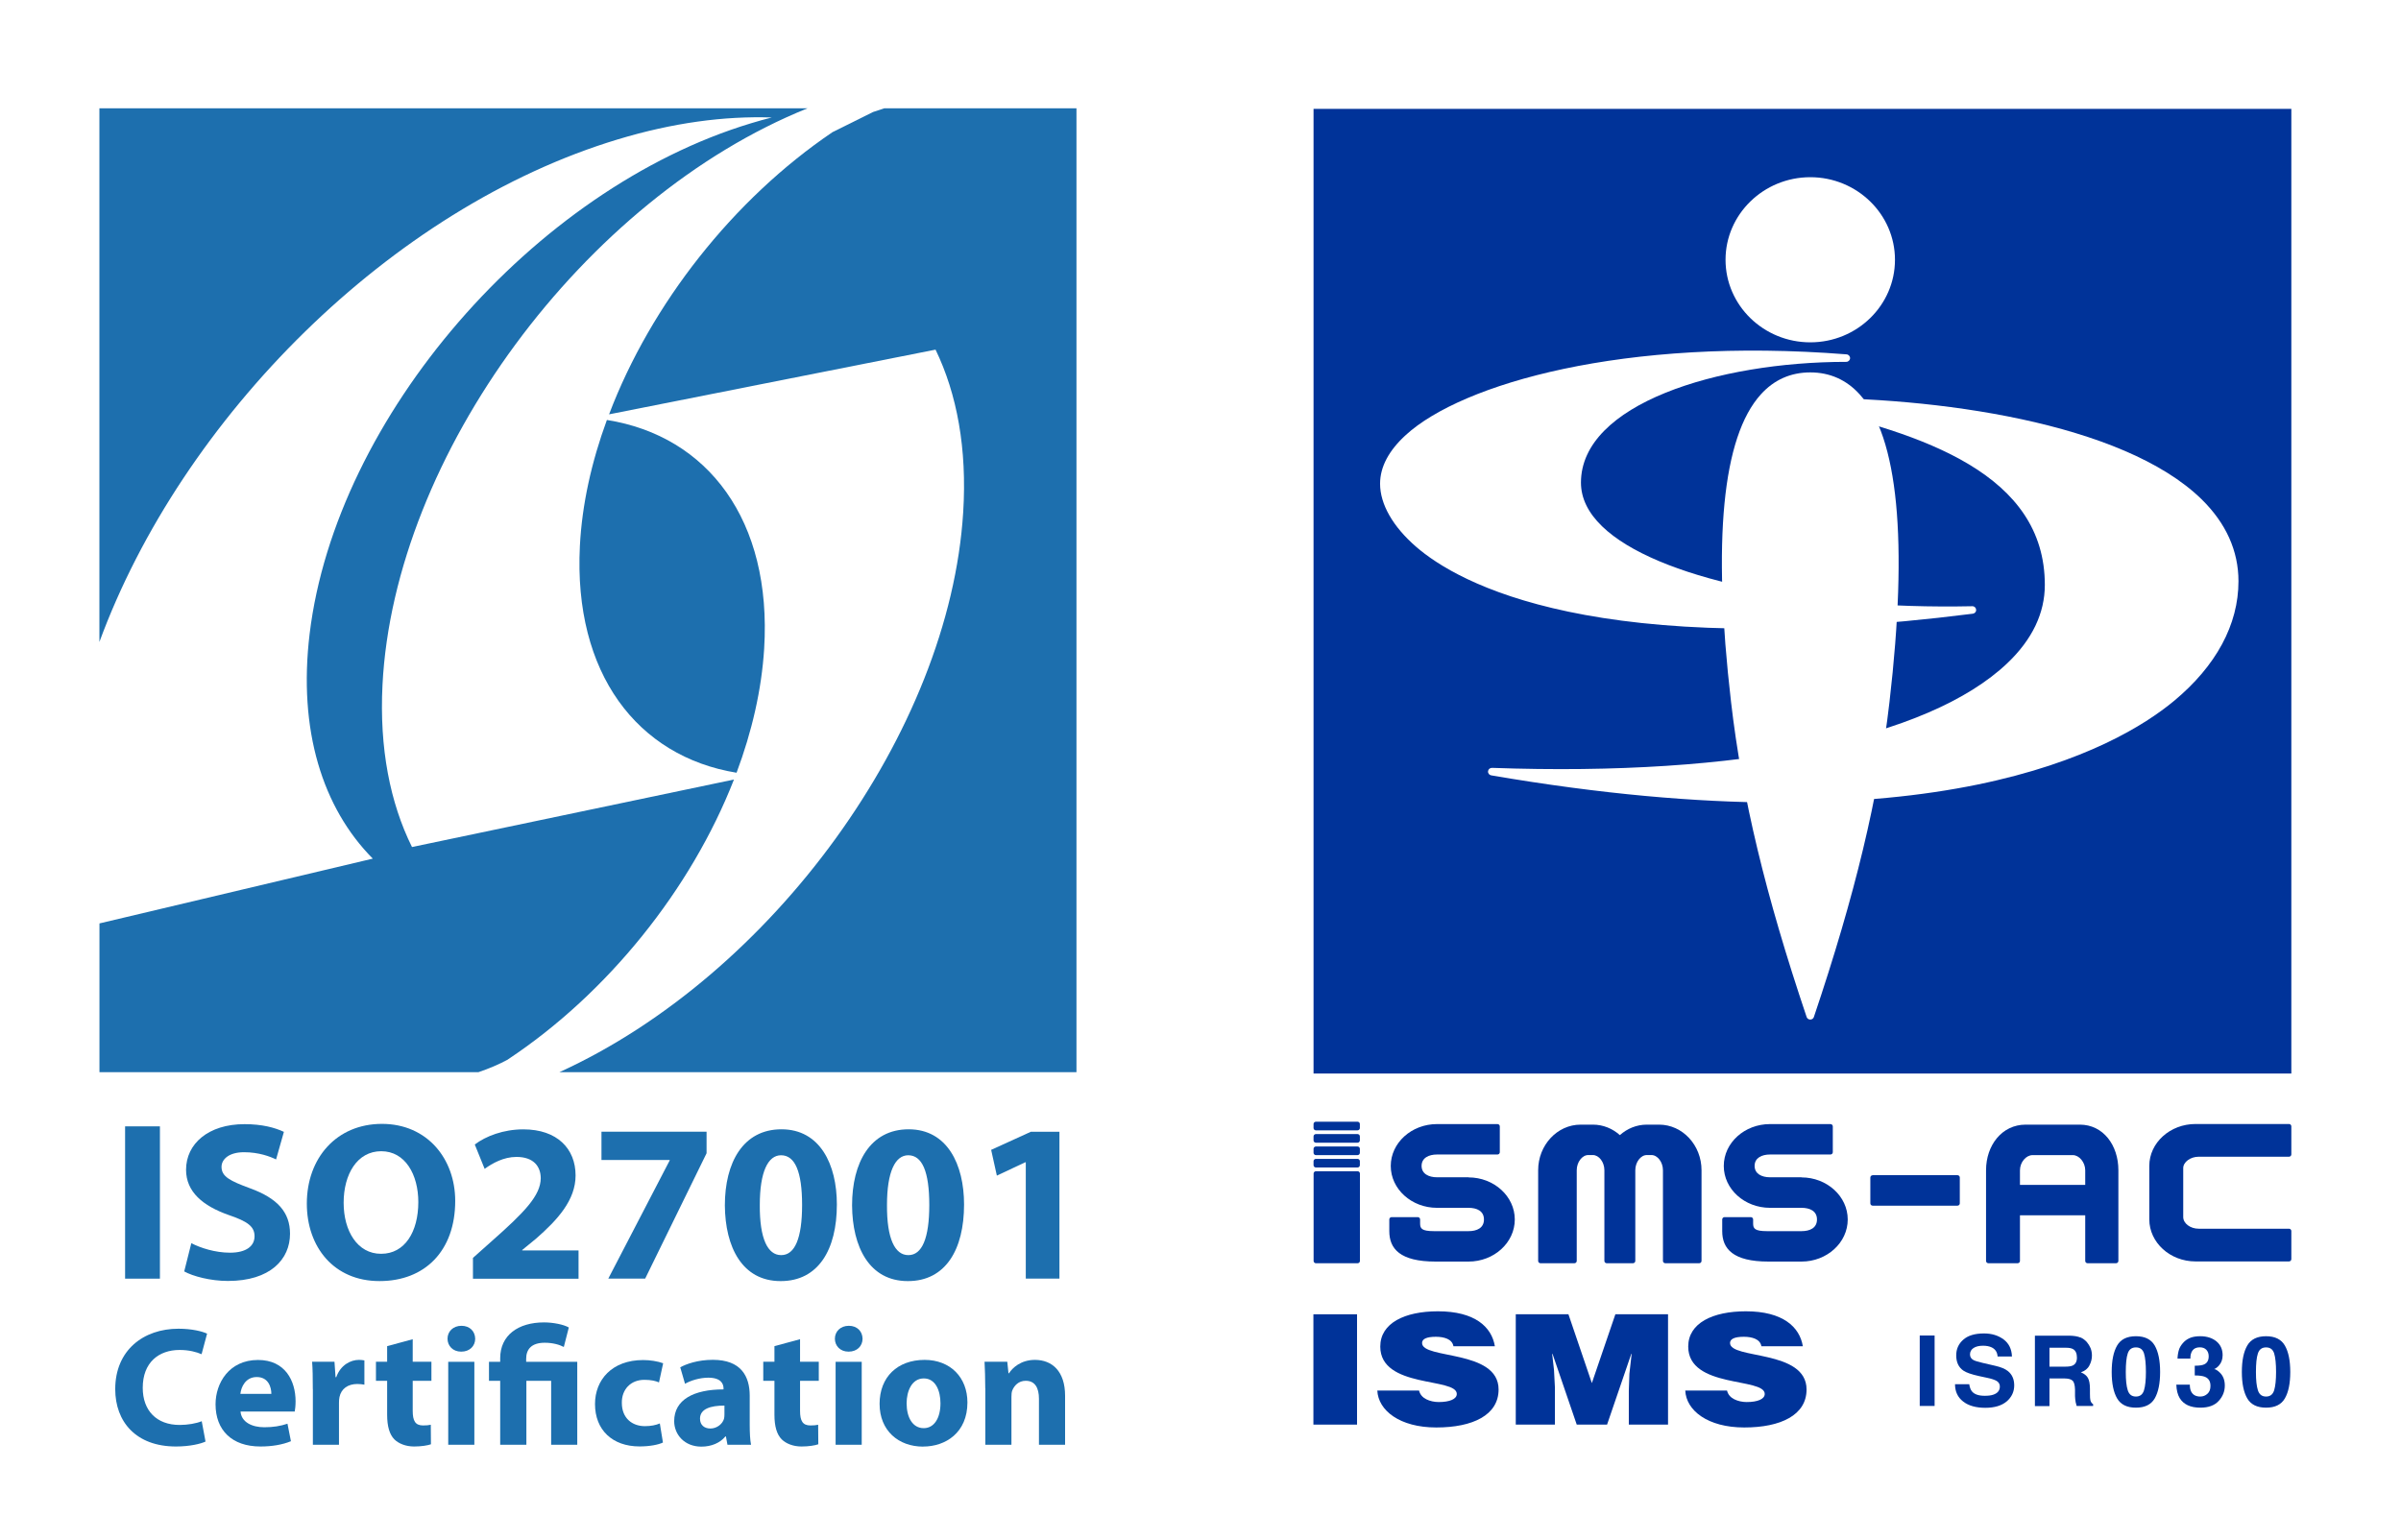 <svg width="120" height="77" viewBox="0 0 120 77" fill="none" xmlns="http://www.w3.org/2000/svg">
<rect x="0" y="0" width="120" height="77" fill="#808080" stroke="none"/>
<g clip-path="url(#clip0_177_109)">
<rect width="120" height="77" fill="white"/>
<path d="M114.519 5.443H65.65V53.671H114.519V5.443Z" fill="#003399"/>
<path d="M86.241 12.987C86.241 15.264 88.141 17.115 90.477 17.115C92.813 17.115 94.709 15.264 94.709 12.987C94.709 10.71 92.809 8.859 90.477 8.859C88.144 8.859 86.241 10.713 86.241 12.987Z" fill="white"/>
<path d="M88.004 19.719C86.083 21.843 85.58 27.016 86.516 35.094C87.068 39.868 88.233 44.725 90.294 50.845C90.319 50.921 90.393 50.973 90.477 50.973C90.561 50.973 90.632 50.921 90.656 50.845C92.718 44.725 93.882 39.868 94.435 35.094C95.371 27.019 94.868 21.843 92.947 19.719C92.289 18.99 91.455 18.618 90.477 18.618C89.499 18.618 88.665 18.986 88.004 19.719Z" fill="white"/>
<path d="M70.266 21.743C69.411 22.524 68.975 23.343 68.975 24.184C68.975 25.208 69.615 26.329 70.776 27.336C72.852 29.137 79.715 33.071 98.6 30.682C98.702 30.669 98.776 30.582 98.765 30.481C98.758 30.38 98.674 30.304 98.572 30.308C90.164 30.485 82.73 28.881 80.078 26.319C79.37 25.638 79.015 24.899 79.015 24.128C79.015 20.205 85.847 18.091 92.275 18.091C92.376 18.091 92.461 18.011 92.465 17.91C92.468 17.81 92.391 17.723 92.289 17.716C81.154 16.838 73.07 19.188 70.266 21.743Z" fill="white"/>
<path d="M89.854 19.892C89.755 19.892 89.675 19.965 89.664 20.062C89.653 20.156 89.717 20.246 89.812 20.267C96.246 21.68 102.199 23.745 102.199 29.241C102.199 30.654 101.569 31.973 100.324 33.157C96.359 36.927 86.973 38.833 74.568 38.389C74.466 38.389 74.382 38.458 74.371 38.559C74.361 38.66 74.431 38.746 74.529 38.764C96.697 42.569 105.773 37.431 108.647 35.049C110.762 33.296 111.877 31.223 111.877 29.061C111.877 27.537 111.254 26.158 110.03 24.957C106.093 21.114 96.704 19.826 89.854 19.892Z" fill="white"/>
<path d="M96.69 70.29H95.947V66.769H96.69V70.29Z" fill="#003399"/>
<path d="M98.421 69.203C98.445 69.362 98.491 69.484 98.558 69.564C98.681 69.71 98.892 69.782 99.195 69.782C99.374 69.782 99.518 69.765 99.631 69.724C99.842 69.651 99.951 69.515 99.951 69.314C99.951 69.199 99.898 69.109 99.796 69.043C99.691 68.981 99.525 68.925 99.3 68.88L98.913 68.797C98.533 68.713 98.273 68.623 98.132 68.526C97.893 68.363 97.77 68.109 97.77 67.762C97.77 67.446 97.886 67.186 98.122 66.978C98.357 66.769 98.702 66.665 99.159 66.665C99.539 66.665 99.863 66.762 100.134 66.96C100.401 67.158 100.542 67.443 100.556 67.818H99.838C99.824 67.606 99.729 67.457 99.55 67.366C99.43 67.307 99.282 67.279 99.107 67.279C98.91 67.279 98.751 67.318 98.635 67.394C98.519 67.471 98.459 67.578 98.459 67.713C98.459 67.838 98.516 67.932 98.632 67.995C98.706 68.036 98.864 68.085 99.107 68.141L99.733 68.286C100.007 68.349 100.215 68.436 100.348 68.543C100.56 68.71 100.669 68.949 100.669 69.262C100.669 69.574 100.542 69.852 100.292 70.064C100.042 70.275 99.684 70.383 99.223 70.383C98.762 70.383 98.382 70.279 98.115 70.067C97.847 69.859 97.71 69.571 97.71 69.203H98.421Z" fill="#003399"/>
<path d="M103.972 66.86C104.102 66.915 104.215 66.999 104.306 67.106C104.38 67.196 104.44 67.294 104.486 67.401C104.528 67.509 104.553 67.634 104.553 67.773C104.553 67.939 104.511 68.106 104.426 68.266C104.342 68.429 104.201 68.54 104 68.609C104.166 68.675 104.282 68.769 104.352 68.887C104.419 69.009 104.454 69.189 104.454 69.439V69.675C104.454 69.835 104.461 69.946 104.475 70.001C104.496 70.092 104.542 70.158 104.613 70.203V70.29H103.789C103.768 70.213 103.751 70.147 103.74 70.102C103.722 70.005 103.712 69.901 103.708 69.8V69.474C103.701 69.248 103.663 69.099 103.585 69.026C103.511 68.953 103.367 68.915 103.16 68.915H102.431V70.297H101.703V66.776H103.409C103.652 66.78 103.842 66.811 103.972 66.867V66.86ZM102.431 67.38V68.325H103.233C103.392 68.325 103.511 68.307 103.592 68.269C103.733 68.203 103.803 68.071 103.803 67.873C103.803 67.662 103.737 67.516 103.599 67.443C103.522 67.401 103.409 67.38 103.255 67.38H102.431Z" fill="#003399"/>
<path d="M107.691 67.269C107.87 67.578 107.961 68.022 107.961 68.592C107.961 69.161 107.87 69.605 107.691 69.914C107.511 70.223 107.198 70.376 106.751 70.376C106.304 70.376 105.991 70.22 105.812 69.914C105.632 69.605 105.541 69.164 105.541 68.592C105.541 68.019 105.632 67.578 105.812 67.269C105.991 66.96 106.304 66.804 106.751 66.804C107.198 66.804 107.511 66.96 107.691 67.269ZM106.343 69.505C106.41 69.716 106.544 69.82 106.751 69.82C106.959 69.82 107.089 69.716 107.156 69.505C107.219 69.293 107.251 68.991 107.251 68.592C107.251 68.192 107.219 67.866 107.156 67.665C107.092 67.463 106.959 67.363 106.751 67.363C106.544 67.363 106.41 67.463 106.343 67.665C106.276 67.866 106.245 68.175 106.245 68.592C106.245 69.008 106.276 69.293 106.343 69.505Z" fill="#003399"/>
<path d="M109.446 69.227C109.446 69.366 109.467 69.48 109.513 69.571C109.597 69.737 109.749 69.82 109.97 69.82C110.104 69.82 110.223 69.775 110.325 69.682C110.428 69.591 110.477 69.46 110.477 69.286C110.477 69.057 110.385 68.907 110.195 68.831C110.09 68.79 109.921 68.765 109.692 68.765V68.279C109.917 68.279 110.072 68.255 110.16 68.213C110.311 68.147 110.389 68.012 110.389 67.807C110.389 67.675 110.35 67.567 110.273 67.484C110.195 67.401 110.086 67.359 109.942 67.359C109.78 67.359 109.661 67.411 109.583 67.512C109.506 67.613 109.471 67.751 109.474 67.922H108.83C108.837 67.748 108.865 67.585 108.918 67.432C108.975 67.297 109.063 67.172 109.186 67.057C109.277 66.977 109.383 66.915 109.506 66.87C109.629 66.828 109.784 66.804 109.963 66.804C110.297 66.804 110.568 66.891 110.776 67.061C110.98 67.231 111.085 67.463 111.085 67.751C111.085 67.956 111.026 68.126 110.902 68.269C110.825 68.356 110.744 68.415 110.66 68.449C110.723 68.449 110.814 68.501 110.931 68.609C111.106 68.769 111.194 68.991 111.194 69.269C111.194 69.56 111.092 69.82 110.885 70.043C110.681 70.265 110.375 70.376 109.974 70.376C109.478 70.376 109.133 70.216 108.939 69.897C108.837 69.727 108.781 69.505 108.771 69.227H109.449H109.446Z" fill="#003399"/>
<path d="M114.195 67.269C114.375 67.578 114.466 68.022 114.466 68.592C114.466 69.161 114.375 69.605 114.195 69.914C114.016 70.223 113.703 70.376 113.256 70.376C112.809 70.376 112.496 70.22 112.317 69.914C112.137 69.605 112.046 69.164 112.046 68.592C112.046 68.019 112.137 67.578 112.317 67.269C112.496 66.96 112.809 66.804 113.256 66.804C113.703 66.804 114.016 66.96 114.195 67.269ZM112.848 69.505C112.915 69.716 113.049 69.82 113.256 69.82C113.464 69.82 113.594 69.716 113.661 69.505C113.724 69.293 113.756 68.991 113.756 68.592C113.756 68.192 113.724 67.866 113.661 67.665C113.597 67.463 113.464 67.363 113.256 67.363C113.049 67.363 112.915 67.463 112.848 67.665C112.781 67.866 112.75 68.175 112.75 68.592C112.75 69.008 112.781 69.293 112.848 69.505Z" fill="#003399"/>
<path d="M65.643 71.223V65.707H67.824V71.223H65.643Z" fill="#003399"/>
<path d="M72.643 67.307C72.608 67.116 72.485 67.002 72.33 66.932C72.172 66.863 71.978 66.832 71.767 66.832C71.285 66.832 71.074 66.946 71.074 67.144C71.074 67.97 74.898 67.457 74.898 69.467C74.898 70.744 73.614 71.366 71.785 71.366C69.956 71.366 68.883 70.515 68.837 69.519H70.923C70.969 69.717 71.099 69.862 71.285 69.956C71.461 70.046 71.69 70.095 71.905 70.095C72.45 70.095 72.809 69.949 72.809 69.689C72.809 68.856 68.985 69.428 68.985 67.321C68.985 66.148 70.205 65.558 71.866 65.558C73.713 65.558 74.554 66.339 74.712 67.304H72.643V67.307Z" fill="#003399"/>
<path d="M75.757 71.223V65.707H78.389L79.56 69.147L80.735 65.707H83.367V71.223H81.407V69.54L81.436 68.682L81.548 67.686H81.531L80.32 71.223H78.804L77.594 67.686H77.576L77.668 68.498L77.713 69.356V71.223H75.754H75.757Z" fill="#003399"/>
<path d="M88.035 67.307C88 67.116 87.877 67.002 87.722 66.932C87.564 66.863 87.37 66.832 87.159 66.832C86.677 66.832 86.466 66.946 86.466 67.144C86.466 67.97 90.29 67.457 90.29 69.467C90.29 70.744 89.006 71.366 87.177 71.366C85.347 71.366 84.274 70.515 84.228 69.519H86.315C86.36 69.717 86.491 69.862 86.677 69.956C86.853 70.046 87.082 70.095 87.296 70.095C87.841 70.095 88.2 69.949 88.2 69.689C88.2 68.856 84.376 69.428 84.376 67.321C84.376 66.148 85.597 65.558 87.257 65.558C89.105 65.558 89.945 66.339 90.104 67.304H88.035V67.307Z" fill="#003399"/>
<path d="M73.397 58.858H71.821C71.409 58.858 71.05 58.687 71.05 58.288C71.05 57.889 71.409 57.719 71.821 57.719H74.843C74.906 57.719 74.959 57.667 74.959 57.604V56.313C74.959 56.25 74.906 56.198 74.843 56.198H71.821C70.547 56.198 69.509 57.136 69.509 58.292C69.509 59.448 70.547 60.385 71.821 60.385H73.397C73.816 60.385 74.167 60.545 74.167 60.968C74.167 61.392 73.816 61.551 73.397 61.551H72.095C72.067 61.551 71.698 61.551 71.669 61.551C71.05 61.551 70.976 61.416 70.976 61.166V60.965C70.976 60.902 70.924 60.85 70.86 60.85H69.552C69.488 60.85 69.436 60.902 69.436 60.965V61.551C69.436 62.433 69.977 63.072 71.747 63.072H73.397C74.67 63.072 75.708 62.128 75.708 60.968C75.708 59.809 74.67 58.864 73.397 58.864V58.858Z" fill="#003399"/>
<path d="M90.04 58.858H88.464C88.052 58.858 87.694 58.687 87.694 58.288C87.694 57.889 88.052 57.719 88.464 57.719H91.486C91.549 57.719 91.602 57.667 91.602 57.604V56.313C91.602 56.25 91.549 56.198 91.486 56.198H88.464C87.19 56.198 86.153 57.136 86.153 58.292C86.153 59.448 87.19 60.385 88.464 60.385H90.04C90.459 60.385 90.811 60.545 90.811 60.968C90.811 61.392 90.459 61.551 90.04 61.551H88.738C88.71 61.551 88.341 61.551 88.313 61.551C87.694 61.551 87.62 61.416 87.62 61.166V60.965C87.62 60.902 87.567 60.85 87.504 60.85H86.191C86.128 60.85 86.075 60.902 86.075 60.965V61.551C86.075 62.433 86.617 63.072 88.386 63.072H90.037C91.31 63.072 92.348 62.128 92.348 60.968C92.348 59.809 91.31 58.864 90.037 58.864L90.04 58.858Z" fill="#003399"/>
<path d="M109.886 57.83H114.326H114.403C114.467 57.83 114.519 57.777 114.519 57.715V56.309C114.519 56.246 114.467 56.194 114.403 56.194H109.731C108.458 56.194 107.42 57.132 107.42 58.288V60.961C107.42 62.12 108.458 63.065 109.731 63.065H114.403C114.467 63.065 114.519 63.013 114.519 62.95V61.544C114.519 61.482 114.467 61.429 114.403 61.429H109.886C109.467 61.429 109.116 61.162 109.116 60.846V58.399C109.116 58.097 109.474 57.83 109.886 57.83Z" fill="#003399"/>
<path d="M93.594 58.753H97.833C97.896 58.753 97.949 58.805 97.949 58.867V60.162C97.949 60.225 97.896 60.277 97.833 60.277H93.594C93.53 60.277 93.478 60.225 93.478 60.162V58.871C93.478 58.809 93.53 58.756 93.594 58.756V58.753Z" fill="#003399"/>
<path d="M82.924 56.226H82.308C81.794 56.226 81.326 56.423 80.96 56.75C80.594 56.423 80.123 56.226 79.613 56.226H78.997C77.829 56.226 76.876 57.25 76.876 58.506V63.04C76.876 63.103 76.929 63.155 76.992 63.155H78.688C78.751 63.155 78.804 63.103 78.804 63.04V58.506C78.804 58.1 79.075 57.746 79.381 57.746H79.609C79.916 57.746 80.186 58.1 80.186 58.506V63.04C80.186 63.103 80.239 63.155 80.302 63.155H81.615C81.678 63.155 81.731 63.103 81.731 63.04V58.506C81.731 58.1 82.002 57.746 82.308 57.746H82.537C82.843 57.746 83.113 58.1 83.113 58.506V63.04C83.113 63.103 83.166 63.155 83.23 63.155H84.925C84.989 63.155 85.041 63.103 85.041 63.04V58.506C85.041 57.25 84.091 56.226 82.92 56.226H82.924Z" fill="#003399"/>
<path d="M103.947 56.226H101.238C100.063 56.226 99.261 57.25 99.261 58.506V63.04C99.261 63.103 99.314 63.155 99.377 63.155H100.84C100.904 63.155 100.956 63.103 100.956 63.04V60.76H104.218V63.04C104.218 63.103 104.27 63.155 104.334 63.155H105.759C105.822 63.155 105.875 63.103 105.875 63.04V58.506C105.875 57.25 105.115 56.226 103.947 56.226ZM104.218 59.239H100.956V58.51C100.956 58.097 101.266 57.75 101.586 57.75H103.602C103.912 57.75 104.218 58.104 104.218 58.51V59.239Z" fill="#003399"/>
<path d="M65.769 58.556H67.852C67.915 58.556 67.968 58.608 67.968 58.67V63.041C67.968 63.103 67.915 63.156 67.852 63.156H65.769C65.706 63.156 65.653 63.103 65.653 63.041V58.67C65.653 58.608 65.706 58.556 65.769 58.556Z" fill="#003399"/>
<path d="M65.766 56.08H67.849C67.912 56.08 67.965 56.132 67.965 56.195V56.396C67.965 56.459 67.912 56.511 67.849 56.511H65.766C65.703 56.511 65.65 56.459 65.65 56.396V56.195C65.65 56.132 65.703 56.08 65.766 56.08Z" fill="#003399"/>
<path d="M65.766 56.698H67.849C67.912 56.698 67.965 56.75 67.965 56.813V57.014C67.965 57.077 67.912 57.129 67.849 57.129H65.766C65.703 57.129 65.65 57.077 65.65 57.014V56.813C65.65 56.75 65.703 56.698 65.766 56.698Z" fill="#003399"/>
<path d="M65.766 57.319H67.849C67.912 57.319 67.965 57.371 67.965 57.434V57.635C67.965 57.698 67.912 57.75 67.849 57.75H65.766C65.703 57.75 65.65 57.698 65.65 57.635V57.434C65.65 57.371 65.703 57.319 65.766 57.319Z" fill="#003399"/>
<path d="M65.766 57.938H67.849C67.912 57.938 67.965 57.99 67.965 58.052V58.253C67.965 58.316 67.912 58.368 67.849 58.368H65.766C65.703 58.368 65.65 58.316 65.65 58.253V58.052C65.65 57.99 65.703 57.938 65.766 57.938Z" fill="#003399"/>
<path d="M7.993 56.312V63.926H6.252V56.312H7.993Z" fill="#1D6FAE"/>
<path d="M9.562 62.153C10.02 62.389 10.751 62.628 11.497 62.628C12.299 62.628 12.722 62.302 12.722 61.805C12.722 61.309 12.356 61.059 11.427 60.743C10.146 60.292 9.299 59.59 9.299 58.483C9.299 57.185 10.41 56.202 12.219 56.202C13.098 56.202 13.728 56.372 14.189 56.587L13.798 57.966C13.499 57.82 12.94 57.605 12.194 57.605C11.448 57.605 11.072 57.955 11.072 58.337C11.072 58.823 11.494 59.038 12.503 59.41C13.865 59.906 14.495 60.608 14.495 61.68C14.495 62.958 13.51 64.041 11.392 64.041C10.512 64.041 9.64 63.805 9.207 63.565L9.562 62.153Z" fill="#1D6FAE"/>
<path d="M18.962 64.047C16.686 64.047 15.335 62.343 15.335 60.173C15.335 57.892 16.823 56.188 19.089 56.188C21.354 56.188 22.751 57.937 22.751 60.038C22.751 62.544 21.228 64.047 18.973 64.047H18.962ZM19.053 62.683C20.232 62.683 20.907 61.586 20.907 60.096C20.907 58.729 20.257 57.555 19.053 57.555C17.85 57.555 17.175 58.708 17.175 60.131C17.175 61.555 17.872 62.683 19.039 62.683H19.05H19.053Z" fill="#1D6FAE"/>
<path d="M23.638 63.926V62.888L24.588 62.041C26.223 60.597 27.015 59.77 27.026 58.913C27.026 58.316 26.67 57.84 25.812 57.84C25.172 57.84 24.609 58.156 24.222 58.437L23.729 57.219C24.278 56.802 25.161 56.462 26.157 56.462C27.852 56.462 28.767 57.434 28.767 58.767C28.767 59.996 27.873 60.982 26.786 61.93L26.1 62.492V62.516H28.915V63.929H23.638V63.926Z" fill="#1D6FAE"/>
<path d="M35.314 56.584V57.656L32.246 63.922H30.403L33.471 58.014V57.993H30.061V56.58H35.314V56.584Z" fill="#1D6FAE"/>
<path d="M39.011 64.048C37.09 64.048 36.243 62.343 36.228 60.264C36.228 58.129 37.133 56.459 39.057 56.459C40.981 56.459 41.826 58.209 41.826 60.219C41.826 62.479 40.897 64.048 39.022 64.048H39.011ZM39.047 62.749C39.722 62.749 40.088 61.913 40.088 60.243C40.088 58.573 39.733 57.757 39.036 57.757C38.385 57.757 37.974 58.58 37.974 60.243C37.963 61.937 38.374 62.749 39.036 62.749H39.047Z" fill="#1D6FAE"/>
<path d="M45.369 64.048C43.448 64.048 42.6 62.343 42.586 60.264C42.586 58.129 43.49 56.459 45.414 56.459C47.339 56.459 48.183 58.209 48.183 60.219C48.183 62.479 47.254 64.048 45.379 64.048H45.369ZM45.404 62.749C46.079 62.749 46.445 61.913 46.445 60.243C46.445 58.573 46.09 57.757 45.393 57.757C44.742 57.757 44.331 58.58 44.331 60.243C44.32 61.937 44.732 62.749 45.393 62.749H45.404Z" fill="#1D6FAE"/>
<path d="M51.264 58.108H51.24L49.822 58.775L49.537 57.487L51.518 56.584H52.95V63.923H51.268V58.108H51.264Z" fill="#1D6FAE"/>
<path d="M10.272 72.07C10.04 72.181 9.491 72.317 8.795 72.317C6.793 72.317 5.759 71.077 5.759 69.449C5.759 67.505 7.17 66.429 8.921 66.429C9.6 66.429 10.118 66.564 10.35 66.675L10.075 67.703C9.819 67.592 9.449 67.491 8.974 67.491C7.943 67.491 7.134 68.109 7.134 69.383C7.134 70.518 7.82 71.24 8.981 71.24C9.386 71.24 9.815 71.164 10.082 71.053L10.272 72.07Z" fill="#1D6FAE"/>
<path d="M12.021 70.567C12.064 71.102 12.598 71.355 13.207 71.355C13.654 71.355 14.016 71.296 14.368 71.178L14.54 72.053C14.111 72.23 13.587 72.317 13.017 72.317C11.589 72.317 10.773 71.501 10.773 70.206C10.773 69.154 11.444 67.991 12.897 67.991C14.255 67.991 14.773 69.036 14.773 70.06C14.773 70.282 14.748 70.477 14.73 70.571H12.021V70.567ZM13.562 69.685C13.562 69.369 13.425 68.845 12.831 68.845C12.271 68.845 12.05 69.345 12.014 69.685H13.562Z" fill="#1D6FAE"/>
<path d="M15.634 69.449C15.634 68.838 15.627 68.439 15.599 68.081H16.717L16.77 68.852H16.805C17.02 68.241 17.526 67.987 17.938 67.987C18.058 67.987 18.117 67.998 18.212 68.012V69.227C18.11 69.209 18.005 69.192 17.861 69.192C17.379 69.192 17.052 69.438 16.967 69.845C16.95 69.928 16.942 70.022 16.942 70.133V72.23H15.637V69.449H15.634Z" fill="#1D6FAE"/>
<path d="M20.627 66.953V68.081H21.562V69.033H20.627V70.536C20.627 71.036 20.757 71.265 21.144 71.265C21.323 71.265 21.411 71.254 21.531 71.23L21.538 72.206C21.376 72.265 21.056 72.317 20.697 72.317C20.275 72.317 19.923 72.171 19.708 71.959C19.469 71.713 19.349 71.314 19.349 70.73V69.033H18.79V68.081H19.349V67.3L20.63 66.953H20.627Z" fill="#1D6FAE"/>
<path d="M23.046 67.575C22.635 67.575 22.367 67.287 22.367 66.929C22.367 66.571 22.642 66.283 23.064 66.283C23.486 66.283 23.743 66.564 23.75 66.929C23.75 67.287 23.482 67.575 23.053 67.575H23.046ZM22.402 72.23V68.082H23.708V72.23H22.402Z" fill="#1D6FAE"/>
<path d="M24.999 72.23V69.033H24.439V68.082H24.999V67.905C24.999 66.759 25.892 66.113 27.191 66.113C27.637 66.113 28.172 66.217 28.429 66.367L28.179 67.342C27.972 67.231 27.637 67.13 27.226 67.13C26.54 67.13 26.297 67.478 26.297 67.936V68.082H28.851V72.23H27.546V69.033H26.308V72.23H25.002H24.999Z" fill="#1D6FAE"/>
<path d="M33.133 72.119C32.901 72.231 32.461 72.314 31.965 72.314C30.607 72.314 29.738 71.491 29.738 70.193C29.738 68.988 30.583 67.995 32.145 67.995C32.489 67.995 32.866 68.054 33.144 68.155L32.936 69.113C32.781 69.043 32.549 68.984 32.204 68.984C31.518 68.984 31.068 69.471 31.079 70.137C31.079 70.901 31.596 71.3 32.229 71.3C32.539 71.3 32.778 71.248 32.978 71.165L33.133 72.116V72.119Z" fill="#1D6FAE"/>
<path d="M37.47 71.23C37.47 71.623 37.488 72.001 37.537 72.23H36.358L36.281 71.814H36.256C35.982 72.143 35.553 72.324 35.053 72.324C34.202 72.324 33.695 71.713 33.695 71.05C33.695 69.974 34.677 69.463 36.161 69.463V69.411C36.161 69.189 36.042 68.877 35.398 68.877C34.969 68.877 34.511 69.022 34.237 69.182L33.998 68.359C34.29 68.196 34.867 67.984 35.63 67.984C37.03 67.984 37.47 68.8 37.47 69.776V71.227V71.23ZM36.207 70.272C35.521 70.272 34.986 70.432 34.986 70.925C34.986 71.255 35.212 71.418 35.504 71.418C35.82 71.418 36.098 71.206 36.183 70.942C36.2 70.876 36.207 70.8 36.207 70.724V70.272Z" fill="#1D6FAE"/>
<path d="M39.986 66.953V68.081H40.922V69.033H39.986V70.536C39.986 71.036 40.117 71.265 40.504 71.265C40.683 71.265 40.771 71.254 40.891 71.23L40.898 72.206C40.736 72.265 40.416 72.317 40.057 72.317C39.635 72.317 39.283 72.171 39.068 71.959C38.825 71.713 38.706 71.314 38.706 70.73V69.033H38.147V68.081H38.706V67.3L39.986 66.953Z" fill="#1D6FAE"/>
<path d="M42.407 67.575C41.995 67.575 41.727 67.287 41.727 66.929C41.727 66.571 42.002 66.283 42.424 66.283C42.846 66.283 43.103 66.564 43.11 66.929C43.11 67.287 42.843 67.575 42.414 67.575H42.407ZM41.763 72.23V68.082H43.068V72.23H41.763Z" fill="#1D6FAE"/>
<path d="M46.135 72.323C44.907 72.323 43.961 71.525 43.961 70.185C43.961 68.845 44.855 67.987 46.212 67.987C47.493 67.987 48.351 68.862 48.351 70.115C48.351 71.626 47.261 72.32 46.142 72.32H46.132L46.135 72.323ZM46.17 71.4C46.687 71.4 47.004 70.9 47.004 70.154C47.004 69.543 46.765 68.914 46.17 68.914C45.576 68.914 45.312 69.543 45.312 70.16C45.312 70.865 45.614 71.4 46.163 71.4H46.174H46.17Z" fill="#1D6FAE"/>
<path d="M49.242 69.404C49.242 68.886 49.225 68.453 49.207 68.081H50.343L50.403 68.657H50.428C50.6 68.386 51.019 67.987 51.726 67.987C52.584 67.987 53.232 68.557 53.232 69.779V72.23H51.926V69.931C51.926 69.397 51.736 69.032 51.265 69.032C50.903 69.032 50.688 69.279 50.593 69.515C50.558 69.598 50.551 69.72 50.551 69.838V72.23H49.246V69.404H49.242Z" fill="#1D6FAE"/>
<path d="M36.813 38.632C37.583 36.573 38.065 34.476 38.192 32.435C38.589 26.009 35.374 21.798 30.332 20.996C29.562 23.093 29.087 25.228 28.982 27.3C28.658 33.66 31.852 37.819 36.809 38.632H36.813Z" fill="#1D6FAE"/>
<path d="M25.383 52.967C30.364 49.665 34.54 44.461 36.683 38.972L20.591 42.347C19.497 40.139 18.956 37.41 19.117 34.241C19.698 22.77 29.189 9.915 40.356 5.416H4.968V32.095C9.087 20.875 19.547 10.387 30.878 6.968C33.622 6.138 36.204 5.794 38.572 5.874C38.231 5.961 37.886 6.055 37.538 6.162C26.66 9.447 16.785 20.872 15.476 31.679C14.892 36.511 16.123 40.396 18.632 42.927L4.971 46.166V53.602H23.916C24.437 53.425 24.933 53.216 25.386 52.97L25.383 52.967Z" fill="#1D6FAE"/>
<path d="M44.19 5.416C44 5.475 43.817 5.538 43.634 5.6L41.607 6.607C36.657 9.957 32.531 15.202 30.441 20.715L46.758 17.48C47.831 19.698 48.337 22.437 48.14 25.603C47.458 36.591 38.578 48.759 27.961 53.602H53.801V5.416H44.19Z" fill="#1D6FAE"/>
</g>
<defs>
<clipPath id="clip0_177_109">
<rect width="120" height="77" fill="white"/>
</clipPath>
</defs>
</svg>
